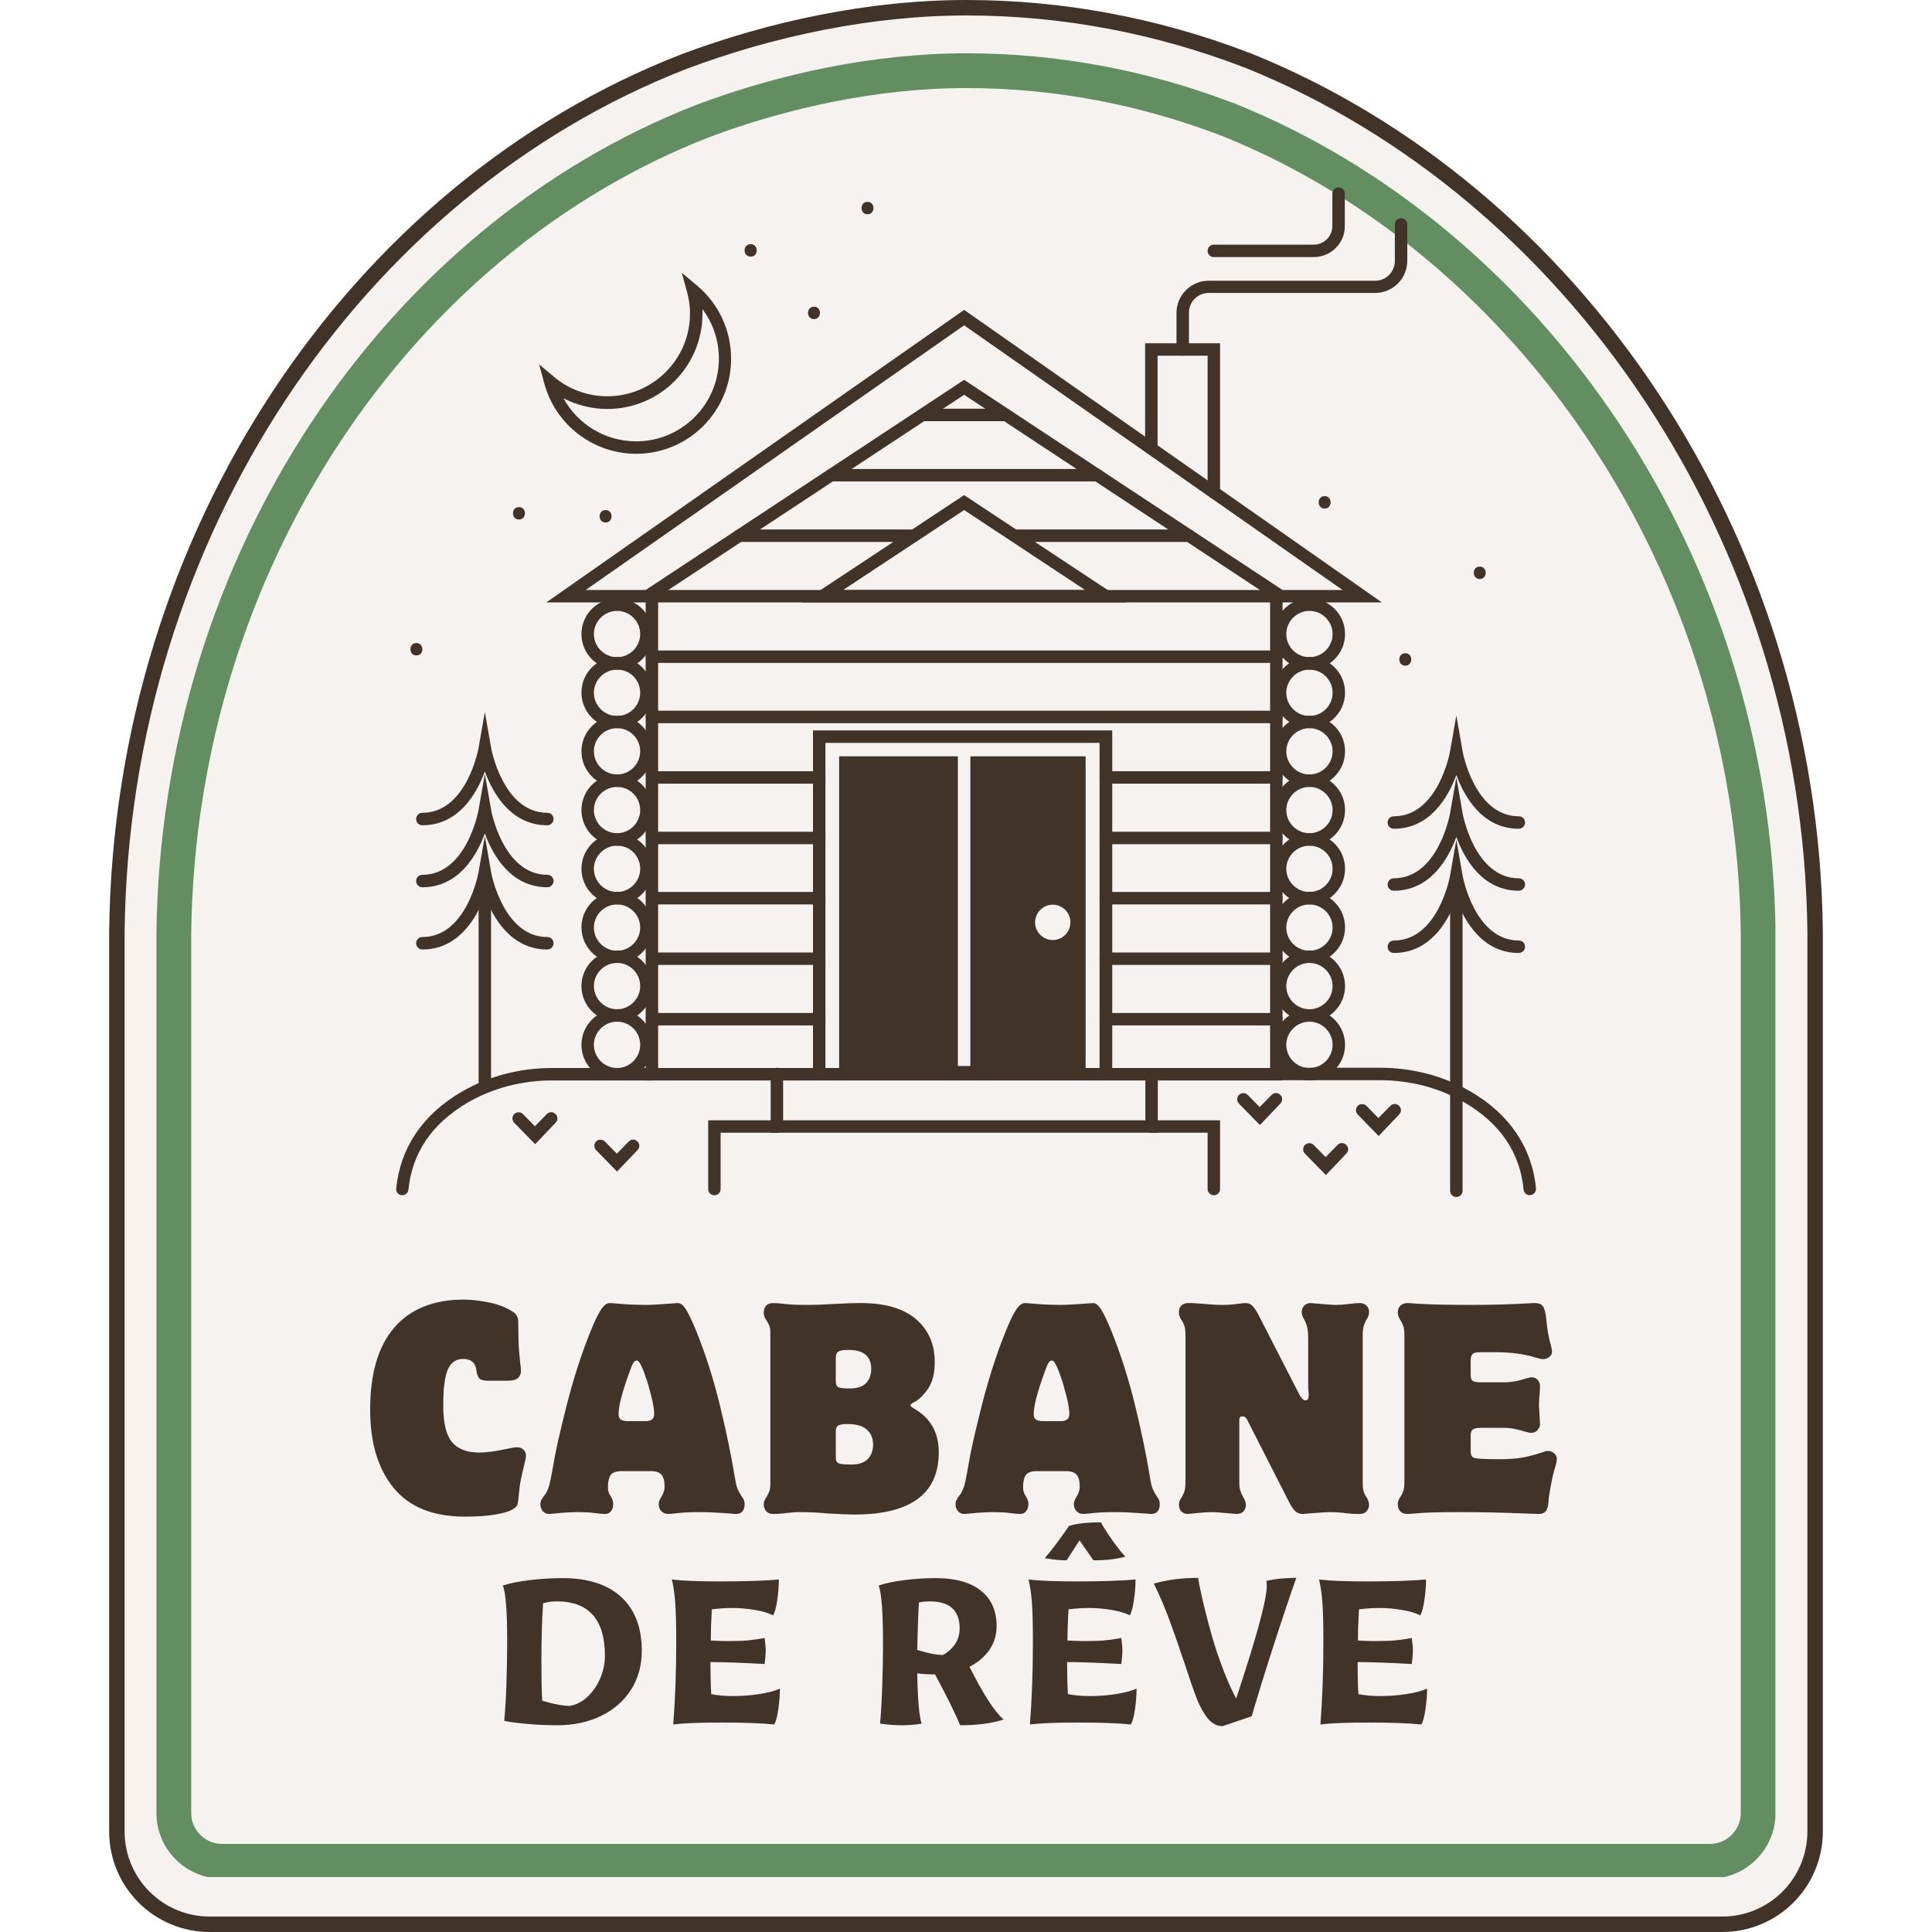 <svg xmlns="http://www.w3.org/2000/svg" xmlns:xlink="http://www.w3.org/1999/xlink" width="500" viewBox="0 0 375 375" height="500" preserveAspectRatio="xMidYMid meet"><defs><g></g><clipPath id="8eb7326473"><path d="M 21.188 0 L 353.812 0 L 353.812 375 L 21.188 375 Z M 21.188 0 " clip-rule="nonzero"></path></clipPath><clipPath id="8b7eb99002"><path d="M 132.121 10.586 C 149.121 4.195 168.562 0 187.59 0 C 206.617 0 224.926 3.598 241.801 9.988 C 242.16 10.188 242.52 10.188 242.879 10.387 C 306.246 35.957 352.918 103.48 353.812 180.695 L 353.812 355.5 C 353.812 360.672 351.758 365.633 348.102 369.289 C 344.445 372.945 339.484 375 334.312 375 L 40.688 375 C 35.516 375 30.555 372.945 26.898 369.289 C 23.242 365.633 21.188 360.672 21.188 355.5 L 21.188 180.836 C 22.082 103.082 68.039 35.559 132.121 10.586 Z M 132.121 10.586 " clip-rule="nonzero"></path></clipPath><clipPath id="b941cf2927"><path d="M 21.188 0 L 354 0 L 354 375 L 21.188 375 Z M 21.188 0 " clip-rule="nonzero"></path></clipPath><clipPath id="dbaf51c420"><path d="M 132.121 10.59 C 149.117 4.195 168.562 0 187.59 0 C 206.617 0 224.926 3.598 241.801 9.988 C 242.16 10.191 242.516 10.191 242.875 10.391 C 306.242 35.961 352.914 103.48 353.812 180.695 L 353.812 355.5 C 353.812 360.672 351.758 365.629 348.102 369.285 C 344.441 372.945 339.484 375 334.312 375 L 40.688 375 C 35.516 375 30.555 372.945 26.898 369.285 C 23.242 365.629 21.188 360.672 21.188 355.5 L 21.188 180.84 C 22.082 103.082 68.039 35.559 132.121 10.59 Z M 132.121 10.59 " clip-rule="nonzero"></path></clipPath><clipPath id="65bd3622a2"><path d="M 30.359 10 L 344.641 10 L 344.641 365 L 30.359 365 Z M 30.359 10 " clip-rule="nonzero"></path></clipPath><clipPath id="9cadc905ce"><path d="M 135.176 20.348 C 151.238 14.309 169.605 10.344 187.586 10.344 C 205.562 10.344 222.863 13.742 238.805 19.781 C 239.145 19.969 239.484 19.969 239.824 20.16 C 299.695 44.316 343.789 108.113 344.641 181.07 L 344.641 351.906 C 344.641 358.949 338.93 364.656 331.891 364.656 L 43.109 364.656 C 36.07 364.656 30.359 358.949 30.359 351.906 L 30.359 181.207 C 31.211 107.738 74.629 43.941 135.176 20.348 Z M 135.176 20.348 " clip-rule="nonzero"></path></clipPath><clipPath id="994ef2e5fa"><path d="M 30.363 10.344 L 344.609 10.344 L 344.609 364.344 L 30.363 364.344 Z M 30.363 10.344 " clip-rule="nonzero"></path></clipPath><clipPath id="ee0e3a6a1e"><path d="M 135.176 20.348 C 151.234 14.309 169.605 10.344 187.582 10.344 C 205.559 10.344 222.859 13.742 238.801 19.781 C 239.141 19.969 239.48 19.969 239.82 20.16 C 299.688 44.316 343.785 108.113 344.633 181.066 L 344.633 351.898 C 344.633 358.941 338.926 364.648 331.883 364.648 L 43.113 364.648 C 36.07 364.648 30.363 358.941 30.363 351.898 L 30.363 181.203 C 31.211 107.734 74.629 43.941 135.176 20.348 Z M 135.176 20.348 " clip-rule="nonzero"></path></clipPath><clipPath id="a9dbb713a8"><path d="M 234 36.145 L 262 36.145 L 262 50 L 234 50 Z M 234 36.145 " clip-rule="nonzero"></path></clipPath><clipPath id="d5063f4604"><path d="M 281 173 L 284 173 L 284 232.645 L 281 232.645 Z M 281 173 " clip-rule="nonzero"></path></clipPath><clipPath id="4d95587b52"><path d="M 76.809 207 L 128 207 L 128 232 L 76.809 232 Z M 76.809 207 " clip-rule="nonzero"></path></clipPath><clipPath id="9b43e860dd"><path d="M 247 207 L 298.059 207 L 298.059 232 L 247 232 Z M 247 207 " clip-rule="nonzero"></path></clipPath></defs><g clip-path="url(#8eb7326473)"><g clip-path="url(#8b7eb99002)"><path fill="#f6f2ef" d="M 21.188 0 L 353.812 0 L 353.812 375.504 L 21.188 375.504 Z M 21.188 0 " fill-opacity="1" fill-rule="nonzero"></path></g></g><g clip-path="url(#b941cf2927)"><g clip-path="url(#dbaf51c420)"><path stroke-linecap="butt" transform="matrix(0.75, 0, 0, 0.75, 21.186, 0.002)" fill="none" stroke-linejoin="miter" d="M 147.913 14.118 C 170.575 5.592 196.502 -0.002 221.872 -0.002 C 247.241 -0.002 271.653 4.795 294.153 13.316 C 294.632 13.587 295.106 13.587 295.585 13.852 C 380.075 47.946 442.304 137.972 443.502 240.925 L 443.502 473.998 C 443.502 480.894 440.762 487.503 435.887 492.378 C 431.007 497.258 424.398 499.998 417.502 499.998 L 26.002 499.998 C 19.106 499.998 12.491 497.258 7.616 492.378 C 2.741 487.503 0.002 480.894 0.002 473.998 L 0.002 241.113 C 1.194 137.441 62.471 47.409 147.913 14.118 Z M 147.913 14.118 " stroke="#423329" stroke-width="8" stroke-opacity="1" stroke-miterlimit="4"></path></g></g><g clip-path="url(#65bd3622a2)"><g clip-path="url(#9cadc905ce)"><path fill="#f6f2ef" d="M 30.359 10.344 L 344.641 10.344 L 344.641 365.133 L 30.359 365.133 Z M 30.359 10.344 " fill-opacity="1" fill-rule="nonzero"></path></g></g><g clip-path="url(#994ef2e5fa)"><g clip-path="url(#ee0e3a6a1e)"><path stroke-linecap="butt" transform="matrix(0.75, 0, 0, 0.75, 30.362, 10.344)" fill="none" stroke-linejoin="miter" d="M 139.751 13.339 C 161.163 5.287 185.657 0 209.626 0 C 233.595 0 256.663 4.531 277.918 12.583 C 278.371 12.833 278.824 12.833 279.277 13.089 C 359.1 45.297 417.897 130.36 419.027 227.63 L 419.027 455.406 C 419.027 464.797 411.418 472.406 402.027 472.406 L 17.001 472.406 C 7.611 472.406 0.001 464.797 0.001 455.406 L 0.001 227.813 C 1.131 129.854 59.022 44.797 139.751 13.339 Z M 139.751 13.339 " stroke="#628e62" stroke-width="18" stroke-opacity="1" stroke-miterlimit="4"></path></g></g><path fill="#423329" d="M 248.941 209.715 L 125.328 209.715 L 125.328 114.516 L 187.137 73.727 L 248.941 114.516 Z M 127.742 207.301 L 246.527 207.301 L 246.527 115.82 L 187.137 76.629 L 127.742 115.82 Z M 127.742 207.301 " fill-opacity="1" fill-rule="nonzero"></path><path fill="#423329" d="M 218.645 116.93 L 155.625 116.93 L 187.137 96.102 Z M 163.648 114.516 L 210.621 114.516 L 187.137 99 Z M 163.648 114.516 " fill-opacity="1" fill-rule="nonzero"></path><path fill="#423329" d="M 188.344 146.797 L 188.344 206.914 L 185.926 206.914 L 185.926 146.797 L 162.875 146.797 L 162.875 207.59 L 210.719 207.59 L 210.719 146.797 Z M 204.34 182.461 C 202.453 182.461 200.906 180.914 200.906 179.027 C 200.906 177.145 202.453 175.598 204.34 175.598 C 206.223 175.598 207.77 177.145 207.77 179.027 C 207.77 180.914 206.223 182.461 204.34 182.461 Z M 204.34 182.461 " fill-opacity="1" fill-rule="nonzero"></path><path fill="#423329" d="M 214.633 209.715 C 213.957 209.715 213.426 209.184 213.426 208.508 L 213.426 144.188 L 160.219 144.188 L 160.219 208.508 C 160.219 209.184 159.688 209.715 159.008 209.715 C 158.332 209.715 157.801 209.184 157.801 208.508 L 157.801 141.77 L 215.887 141.77 L 215.887 208.508 C 215.84 209.184 215.309 209.715 214.633 209.715 Z M 214.633 209.715 " fill-opacity="1" fill-rule="nonzero"></path><path fill="#423329" d="M 195.254 81.75 L 179.066 81.75 C 178.387 81.75 177.855 81.219 177.855 80.543 C 177.855 79.863 178.387 79.332 179.066 79.332 L 195.254 79.332 C 195.93 79.332 196.461 79.863 196.461 80.543 C 196.461 81.219 195.93 81.75 195.254 81.75 Z M 195.254 81.75 " fill-opacity="1" fill-rule="nonzero"></path><path fill="#423329" d="M 212.988 93.445 L 161.281 93.445 C 160.605 93.445 160.074 92.914 160.074 92.234 C 160.074 91.559 160.605 91.027 161.281 91.027 L 213.039 91.027 C 213.715 91.027 214.246 91.559 214.246 92.234 C 214.246 92.914 213.664 93.445 212.988 93.445 Z M 212.988 93.445 " fill-opacity="1" fill-rule="nonzero"></path><path fill="#423329" d="M 177.18 105.188 L 143.496 105.188 C 142.82 105.188 142.289 104.656 142.289 103.98 C 142.289 103.301 142.82 102.77 143.496 102.77 L 177.18 102.77 C 177.855 102.77 178.387 103.301 178.387 103.98 C 178.387 104.656 177.855 105.188 177.18 105.188 Z M 177.18 105.188 " fill-opacity="1" fill-rule="nonzero"></path><path fill="#423329" d="M 230.773 105.188 L 197.188 105.188 C 196.512 105.188 195.977 104.656 195.977 103.98 C 195.977 103.301 196.512 102.77 197.188 102.77 L 230.773 102.77 C 231.449 102.77 231.98 103.301 231.98 103.98 C 231.98 104.656 231.449 105.188 230.773 105.188 Z M 230.773 105.188 " fill-opacity="1" fill-rule="nonzero"></path><path fill="#423329" d="M 246.914 116.93 L 127.406 116.93 C 126.727 116.93 126.195 116.398 126.195 115.723 C 126.195 115.047 126.727 114.516 127.406 114.516 L 246.914 114.516 C 247.59 114.516 248.121 115.047 248.121 115.723 C 248.121 116.398 247.543 116.93 246.914 116.93 Z M 246.914 116.93 " fill-opacity="1" fill-rule="nonzero"></path><path fill="#423329" d="M 247.734 128.672 L 126.535 128.672 C 125.859 128.672 125.328 128.141 125.328 127.465 C 125.328 126.789 125.859 126.258 126.535 126.258 L 247.734 126.258 C 248.41 126.258 248.941 126.789 248.941 127.465 C 248.941 128.141 248.41 128.672 247.734 128.672 Z M 247.734 128.672 " fill-opacity="1" fill-rule="nonzero"></path><path fill="#423329" d="M 247.734 140.367 L 126.535 140.367 C 125.859 140.367 125.328 139.836 125.328 139.16 C 125.328 138.484 125.859 137.953 126.535 137.953 L 247.734 137.953 C 248.41 137.953 248.941 138.484 248.941 139.16 C 248.941 139.836 248.41 140.367 247.734 140.367 Z M 247.734 140.367 " fill-opacity="1" fill-rule="nonzero"></path><path fill="#423329" d="M 159.008 152.113 L 126.582 152.113 C 125.906 152.113 125.375 151.578 125.375 150.902 C 125.375 150.227 125.906 149.695 126.582 149.695 L 159.008 149.695 C 159.688 149.695 160.219 150.227 160.219 150.902 C 160.219 151.578 159.637 152.113 159.008 152.113 Z M 159.008 152.113 " fill-opacity="1" fill-rule="nonzero"></path><path fill="#423329" d="M 247.734 152.113 L 214.633 152.113 C 213.957 152.113 213.426 151.578 213.426 150.902 C 213.426 150.227 213.957 149.695 214.633 149.695 L 247.734 149.695 C 248.41 149.695 248.941 150.227 248.941 150.902 C 248.941 151.578 248.41 152.113 247.734 152.113 Z M 247.734 152.113 " fill-opacity="1" fill-rule="nonzero"></path><path fill="#423329" d="M 159.008 163.855 L 126.582 163.855 C 125.906 163.855 125.375 163.324 125.375 162.645 C 125.375 161.969 125.906 161.438 126.582 161.438 L 159.008 161.438 C 159.688 161.438 160.219 161.969 160.219 162.645 C 160.219 163.324 159.637 163.855 159.008 163.855 Z M 159.008 163.855 " fill-opacity="1" fill-rule="nonzero"></path><path fill="#423329" d="M 247.734 163.855 L 214.633 163.855 C 213.957 163.855 213.426 163.324 213.426 162.645 C 213.426 161.969 213.957 161.438 214.633 161.438 L 247.734 161.438 C 248.41 161.438 248.941 161.969 248.941 162.645 C 248.941 163.324 248.41 163.855 247.734 163.855 Z M 247.734 163.855 " fill-opacity="1" fill-rule="nonzero"></path><path fill="#423329" d="M 159.008 175.551 L 126.582 175.551 C 125.906 175.551 125.375 175.02 125.375 174.34 C 125.375 173.664 125.906 173.133 126.582 173.133 L 159.008 173.133 C 159.688 173.133 160.219 173.664 160.219 174.34 C 160.219 175.02 159.637 175.551 159.008 175.551 Z M 159.008 175.551 " fill-opacity="1" fill-rule="nonzero"></path><path fill="#423329" d="M 247.734 175.551 L 214.633 175.551 C 213.957 175.551 213.426 175.02 213.426 174.34 C 213.426 173.664 213.957 173.133 214.633 173.133 L 247.734 173.133 C 248.41 173.133 248.941 173.664 248.941 174.34 C 248.941 175.02 248.41 175.551 247.734 175.551 Z M 247.734 175.551 " fill-opacity="1" fill-rule="nonzero"></path><path fill="#423329" d="M 159.008 187.293 L 126.582 187.293 C 125.906 187.293 125.375 186.762 125.375 186.086 C 125.375 185.406 125.906 184.875 126.582 184.875 L 159.008 184.875 C 159.688 184.875 160.219 185.406 160.219 186.086 C 160.219 186.762 159.637 187.293 159.008 187.293 Z M 159.008 187.293 " fill-opacity="1" fill-rule="nonzero"></path><path fill="#423329" d="M 247.734 187.293 L 214.633 187.293 C 213.957 187.293 213.426 186.762 213.426 186.086 C 213.426 185.406 213.957 184.875 214.633 184.875 L 247.734 184.875 C 248.41 184.875 248.941 185.406 248.941 186.086 C 248.941 186.762 248.41 187.293 247.734 187.293 Z M 247.734 187.293 " fill-opacity="1" fill-rule="nonzero"></path><path fill="#423329" d="M 159.008 199.035 L 126.582 199.035 C 125.906 199.035 125.375 198.504 125.375 197.828 C 125.375 197.152 125.906 196.617 126.582 196.617 L 159.008 196.617 C 159.688 196.617 160.219 197.152 160.219 197.828 C 160.219 198.504 159.637 199.035 159.008 199.035 Z M 159.008 199.035 " fill-opacity="1" fill-rule="nonzero"></path><path fill="#423329" d="M 247.734 199.035 L 214.633 199.035 C 213.957 199.035 213.426 198.504 213.426 197.828 C 213.426 197.152 213.957 196.617 214.633 196.617 L 247.734 196.617 C 248.41 196.617 248.941 197.152 248.941 197.828 C 248.941 198.504 248.41 199.035 247.734 199.035 Z M 247.734 199.035 " fill-opacity="1" fill-rule="nonzero"></path><path fill="#423329" d="M 268.227 116.93 L 247.734 116.93 C 247.059 116.93 246.527 116.398 246.527 115.723 C 246.527 115.047 247.059 114.516 247.734 114.516 L 260.59 114.516 L 187.137 63.145 L 113.68 114.516 L 126.535 114.516 C 127.211 114.516 127.742 115.047 127.742 115.723 C 127.742 116.398 127.211 116.93 126.535 116.93 L 106.043 116.93 L 187.137 60.148 Z M 268.227 116.93 " fill-opacity="1" fill-rule="nonzero"></path><path fill="#423329" d="M 119.77 129.977 C 115.953 129.977 112.859 126.887 112.859 123.066 C 112.859 119.25 115.953 116.156 119.77 116.156 C 123.586 116.156 126.68 119.25 126.68 123.066 C 126.68 126.887 123.586 129.977 119.77 129.977 Z M 119.77 118.574 C 117.305 118.574 115.273 120.602 115.273 123.066 C 115.273 125.531 117.305 127.562 119.77 127.562 C 122.234 127.562 124.262 125.531 124.262 123.066 C 124.262 120.602 122.281 118.574 119.77 118.574 Z M 119.77 118.574 " fill-opacity="1" fill-rule="nonzero"></path><path fill="#423329" d="M 119.77 141.336 C 115.953 141.336 112.859 138.242 112.859 134.426 C 112.859 130.605 115.953 127.516 119.77 127.516 C 123.586 127.516 126.68 130.605 126.68 134.426 C 126.68 138.242 123.586 141.336 119.77 141.336 Z M 119.77 129.977 C 117.305 129.977 115.273 132.008 115.273 134.473 C 115.273 136.938 117.305 138.969 119.77 138.969 C 122.234 138.969 124.262 136.938 124.262 134.473 C 124.262 131.961 122.281 129.977 119.77 129.977 Z M 119.77 129.977 " fill-opacity="1" fill-rule="nonzero"></path><path fill="#423329" d="M 119.77 152.738 C 115.953 152.738 112.859 149.648 112.859 145.828 C 112.859 142.012 115.953 138.918 119.77 138.918 C 123.586 138.918 126.68 142.012 126.68 145.828 C 126.68 149.648 123.586 152.738 119.77 152.738 Z M 119.77 141.336 C 117.305 141.336 115.273 143.363 115.273 145.828 C 115.273 148.293 117.305 150.324 119.77 150.324 C 122.234 150.324 124.262 148.293 124.262 145.828 C 124.262 143.363 122.281 141.336 119.77 141.336 Z M 119.77 141.336 " fill-opacity="1" fill-rule="nonzero"></path><path fill="#423329" d="M 119.77 164.145 C 115.953 164.145 112.859 161.051 112.859 157.234 C 112.859 153.418 115.953 150.324 119.77 150.324 C 123.586 150.324 126.68 153.418 126.68 157.234 C 126.68 161.051 123.586 164.145 119.77 164.145 Z M 119.77 152.738 C 117.305 152.738 115.273 154.77 115.273 157.234 C 115.273 159.699 117.305 161.727 119.77 161.727 C 122.234 161.727 124.262 159.699 124.262 157.234 C 124.262 154.77 122.281 152.738 119.77 152.738 Z M 119.77 152.738 " fill-opacity="1" fill-rule="nonzero"></path><path fill="#423329" d="M 119.77 175.551 C 115.953 175.551 112.859 172.457 112.859 168.641 C 112.859 164.82 115.953 161.727 119.77 161.727 C 123.586 161.727 126.68 164.82 126.68 168.641 C 126.68 172.406 123.586 175.551 119.77 175.551 Z M 119.77 164.145 C 117.305 164.145 115.273 166.176 115.273 168.641 C 115.273 171.102 117.305 173.133 119.77 173.133 C 122.234 173.133 124.262 171.102 124.262 168.641 C 124.262 166.125 122.281 164.145 119.77 164.145 Z M 119.77 164.145 " fill-opacity="1" fill-rule="nonzero"></path><path fill="#423329" d="M 119.77 186.906 C 115.953 186.906 112.859 183.812 112.859 179.996 C 112.859 176.176 115.953 173.086 119.77 173.086 C 123.586 173.086 126.68 176.176 126.68 179.996 C 126.68 183.812 123.586 186.906 119.77 186.906 Z M 119.77 175.551 C 117.305 175.551 115.273 177.578 115.273 180.043 C 115.273 182.508 117.305 184.539 119.77 184.539 C 122.234 184.539 124.262 182.508 124.262 180.043 C 124.262 177.578 122.281 175.551 119.77 175.551 Z M 119.77 175.551 " fill-opacity="1" fill-rule="nonzero"></path><path fill="#423329" d="M 119.77 198.309 C 115.953 198.309 112.859 195.219 112.859 191.398 C 112.859 187.582 115.953 184.488 119.77 184.488 C 123.586 184.488 126.68 187.582 126.68 191.398 C 126.68 195.219 123.586 198.309 119.77 198.309 Z M 119.77 186.906 C 117.305 186.906 115.273 188.934 115.273 191.398 C 115.273 193.863 117.305 195.895 119.77 195.895 C 122.234 195.895 124.262 193.863 124.262 191.398 C 124.262 188.934 122.281 186.906 119.77 186.906 Z M 119.77 186.906 " fill-opacity="1" fill-rule="nonzero"></path><path fill="#423329" d="M 119.77 209.715 C 115.953 209.715 112.859 206.621 112.859 202.805 C 112.859 198.988 115.953 195.895 119.77 195.895 C 123.586 195.895 126.68 198.988 126.68 202.805 C 126.68 206.621 123.586 209.715 119.77 209.715 Z M 119.77 198.309 C 117.305 198.309 115.273 200.34 115.273 202.805 C 115.273 205.27 117.305 207.301 119.77 207.301 C 122.234 207.301 124.262 205.27 124.262 202.805 C 124.262 200.34 122.281 198.309 119.77 198.309 Z M 119.77 198.309 " fill-opacity="1" fill-rule="nonzero"></path><path fill="#423329" d="M 254.164 129.977 C 250.344 129.977 247.25 126.887 247.25 123.066 C 247.25 119.25 250.344 116.156 254.164 116.156 C 257.98 116.156 261.074 119.25 261.074 123.066 C 261.074 126.887 257.98 129.977 254.164 129.977 Z M 254.164 118.574 C 251.699 118.574 249.668 120.602 249.668 123.066 C 249.668 125.531 251.699 127.562 254.164 127.562 C 256.625 127.562 258.656 125.531 258.656 123.066 C 258.656 120.602 256.625 118.574 254.164 118.574 Z M 254.164 118.574 " fill-opacity="1" fill-rule="nonzero"></path><path fill="#423329" d="M 254.164 141.336 C 250.344 141.336 247.25 138.242 247.25 134.426 C 247.25 130.605 250.344 127.516 254.164 127.516 C 257.98 127.516 261.074 130.605 261.074 134.426 C 261.074 138.242 257.98 141.336 254.164 141.336 Z M 254.164 129.977 C 251.699 129.977 249.668 132.008 249.668 134.473 C 249.668 136.938 251.699 138.969 254.164 138.969 C 256.625 138.969 258.656 136.938 258.656 134.473 C 258.656 131.961 256.625 129.977 254.164 129.977 Z M 254.164 129.977 " fill-opacity="1" fill-rule="nonzero"></path><path fill="#423329" d="M 254.164 152.738 C 250.344 152.738 247.25 149.648 247.25 145.828 C 247.25 142.012 250.344 138.918 254.164 138.918 C 257.98 138.918 261.074 142.012 261.074 145.828 C 261.074 149.648 257.98 152.738 254.164 152.738 Z M 254.164 141.336 C 251.699 141.336 249.668 143.363 249.668 145.828 C 249.668 148.293 251.699 150.324 254.164 150.324 C 256.625 150.324 258.656 148.293 258.656 145.828 C 258.656 143.363 256.625 141.336 254.164 141.336 Z M 254.164 141.336 " fill-opacity="1" fill-rule="nonzero"></path><path fill="#423329" d="M 254.164 164.145 C 250.344 164.145 247.25 161.051 247.25 157.234 C 247.25 153.418 250.344 150.324 254.164 150.324 C 257.98 150.324 261.074 153.418 261.074 157.234 C 261.074 161.051 257.98 164.145 254.164 164.145 Z M 254.164 152.738 C 251.699 152.738 249.668 154.77 249.668 157.234 C 249.668 159.699 251.699 161.727 254.164 161.727 C 256.625 161.727 258.656 159.699 258.656 157.234 C 258.656 154.77 256.625 152.738 254.164 152.738 Z M 254.164 152.738 " fill-opacity="1" fill-rule="nonzero"></path><path fill="#423329" d="M 254.164 175.551 C 250.344 175.551 247.25 172.457 247.25 168.641 C 247.25 164.82 250.344 161.727 254.164 161.727 C 257.98 161.727 261.074 164.82 261.074 168.641 C 261.074 172.406 257.98 175.551 254.164 175.551 Z M 254.164 164.145 C 251.699 164.145 249.668 166.176 249.668 168.641 C 249.668 171.102 251.699 173.133 254.164 173.133 C 256.625 173.133 258.656 171.102 258.656 168.641 C 258.656 166.125 256.625 164.145 254.164 164.145 Z M 254.164 164.145 " fill-opacity="1" fill-rule="nonzero"></path><path fill="#423329" d="M 254.164 186.906 C 250.344 186.906 247.25 183.812 247.25 179.996 C 247.25 176.176 250.344 173.086 254.164 173.086 C 257.98 173.086 261.074 176.176 261.074 179.996 C 261.074 183.812 257.98 186.906 254.164 186.906 Z M 254.164 175.551 C 251.699 175.551 249.668 177.578 249.668 180.043 C 249.668 182.508 251.699 184.539 254.164 184.539 C 256.625 184.539 258.656 182.508 258.656 180.043 C 258.656 177.578 256.625 175.551 254.164 175.551 Z M 254.164 175.551 " fill-opacity="1" fill-rule="nonzero"></path><path fill="#423329" d="M 254.164 198.309 C 250.344 198.309 247.25 195.219 247.25 191.398 C 247.25 187.582 250.344 184.488 254.164 184.488 C 257.98 184.488 261.074 187.582 261.074 191.398 C 261.074 195.219 257.98 198.309 254.164 198.309 Z M 254.164 186.906 C 251.699 186.906 249.668 188.934 249.668 191.398 C 249.668 193.863 251.699 195.895 254.164 195.895 C 256.625 195.895 258.656 193.863 258.656 191.398 C 258.656 188.934 256.625 186.906 254.164 186.906 Z M 254.164 186.906 " fill-opacity="1" fill-rule="nonzero"></path><path fill="#423329" d="M 254.164 209.715 C 250.344 209.715 247.25 206.621 247.25 202.805 C 247.25 198.988 250.344 195.895 254.164 195.895 C 257.98 195.895 261.074 198.988 261.074 202.805 C 261.074 206.621 257.98 209.715 254.164 209.715 Z M 254.164 198.309 C 251.699 198.309 249.668 200.34 249.668 202.805 C 249.668 205.27 251.699 207.301 254.164 207.301 C 256.625 207.301 258.656 205.27 258.656 202.805 C 258.656 200.34 256.625 198.309 254.164 198.309 Z M 254.164 198.309 " fill-opacity="1" fill-rule="nonzero"></path><path fill="#423329" d="M 235.605 96.777 C 234.93 96.777 234.398 96.246 234.398 95.57 L 234.398 69.039 L 224.684 69.039 L 224.684 86.535 C 224.684 87.211 224.152 87.742 223.477 87.742 C 222.801 87.742 222.266 87.211 222.266 86.535 L 222.266 66.625 L 236.812 66.625 L 236.812 95.57 C 236.812 96.246 236.281 96.777 235.605 96.777 Z M 235.605 96.777 " fill-opacity="1" fill-rule="nonzero"></path><path fill="#423329" d="M 229.566 69.039 C 228.887 69.039 228.355 68.508 228.355 67.832 L 228.355 60.727 C 228.355 57.297 231.16 54.492 234.59 54.492 L 266.922 54.492 C 269.047 54.492 270.738 52.754 270.738 50.676 L 270.738 43.574 C 270.738 42.895 271.27 42.363 271.945 42.363 C 272.621 42.363 273.152 42.895 273.152 43.574 L 273.152 50.629 C 273.152 54.059 270.352 56.863 266.922 56.863 L 234.59 56.863 C 232.465 56.863 230.773 58.602 230.773 60.68 L 230.773 67.734 C 230.773 68.508 230.242 69.039 229.566 69.039 Z M 229.566 69.039 " fill-opacity="1" fill-rule="nonzero"></path><g clip-path="url(#a9dbb713a8)"><path fill="#423329" d="M 254.984 49.902 L 235.605 49.902 C 234.93 49.902 234.398 49.371 234.398 48.695 C 234.398 48.02 234.93 47.488 235.605 47.488 L 254.984 47.488 C 257.012 47.488 258.609 45.844 258.609 43.863 L 258.609 37.578 C 258.609 36.902 259.141 36.371 259.816 36.371 C 260.492 36.371 261.023 36.902 261.023 37.578 L 261.023 43.863 C 261.074 47.148 258.367 49.902 254.984 49.902 Z M 254.984 49.902 " fill-opacity="1" fill-rule="nonzero"></path></g><path fill="#423329" d="M 94.109 211.695 C 93.434 211.695 92.898 211.164 92.898 210.488 L 92.898 173.664 C 92.898 172.988 93.434 172.457 94.109 172.457 C 94.785 172.457 95.316 172.988 95.316 173.664 L 95.316 210.488 C 95.316 211.117 94.785 211.695 94.109 211.695 Z M 94.109 211.695 " fill-opacity="1" fill-rule="nonzero"></path><path fill="#423329" d="M 106.238 184.297 C 99.23 184.297 95.703 178.207 94.109 173.859 C 92.512 178.207 88.984 184.297 81.98 184.297 C 81.301 184.297 80.77 183.766 80.77 183.09 C 80.77 182.41 81.301 181.879 81.98 181.879 C 90.629 181.879 92.898 169.316 92.898 169.219 L 94.109 162.309 L 95.316 169.219 C 95.316 169.363 97.637 181.879 106.238 181.879 C 106.914 181.879 107.445 182.41 107.445 183.09 C 107.445 183.766 106.867 184.297 106.238 184.297 Z M 106.238 184.297 " fill-opacity="1" fill-rule="nonzero"></path><path fill="#423329" d="M 106.238 172.215 C 99.23 172.215 95.703 166.125 94.109 161.777 C 92.512 166.125 88.984 172.215 81.98 172.215 C 81.301 172.215 80.77 171.684 80.77 171.008 C 80.77 170.332 81.301 169.797 81.98 169.797 C 90.629 169.797 92.898 157.234 92.898 157.137 L 94.109 150.227 L 95.316 157.137 C 95.316 157.281 97.637 169.797 106.238 169.797 C 106.914 169.797 107.445 170.332 107.445 171.008 C 107.445 171.684 106.867 172.215 106.238 172.215 Z M 106.238 172.215 " fill-opacity="1" fill-rule="nonzero"></path><path fill="#423329" d="M 106.238 160.184 C 99.23 160.184 95.703 154.094 94.109 149.742 C 92.512 154.094 88.984 160.184 81.98 160.184 C 81.301 160.184 80.77 159.648 80.77 158.973 C 80.77 158.297 81.301 157.766 81.98 157.766 C 90.629 157.766 92.898 145.199 92.898 145.105 L 94.109 138.195 L 95.316 145.105 C 95.316 145.25 97.637 157.766 106.238 157.766 C 106.914 157.766 107.445 158.297 107.445 158.973 C 107.445 159.648 106.867 160.184 106.238 160.184 Z M 106.238 160.184 " fill-opacity="1" fill-rule="nonzero"></path><g clip-path="url(#d5063f4604)"><path fill="#423329" d="M 282.676 232.332 C 281.996 232.332 281.465 231.801 281.465 231.125 L 281.465 174.535 C 281.465 173.859 281.996 173.328 282.676 173.328 C 283.352 173.328 283.883 173.859 283.883 174.535 L 283.883 231.125 C 283.883 231.801 283.352 232.332 282.676 232.332 Z M 282.676 232.332 " fill-opacity="1" fill-rule="nonzero"></path></g><path fill="#423329" d="M 294.805 184.973 C 287.797 184.973 284.27 178.883 282.676 174.535 C 281.078 178.883 277.551 184.973 270.543 184.973 C 269.867 184.973 269.336 184.441 269.336 183.766 C 269.336 183.09 269.867 182.555 270.543 182.555 C 279.195 182.555 281.465 169.992 281.465 169.895 L 282.676 162.984 L 283.883 169.895 C 283.883 170.039 286.203 182.555 294.805 182.555 C 295.48 182.555 296.012 183.09 296.012 183.766 C 296.012 184.441 295.434 184.973 294.805 184.973 Z M 294.805 184.973 " fill-opacity="1" fill-rule="nonzero"></path><path fill="#423329" d="M 294.805 172.891 C 287.797 172.891 284.27 166.801 282.676 162.453 C 281.078 166.801 277.551 172.891 270.543 172.891 C 269.867 172.891 269.336 172.359 269.336 171.684 C 269.336 171.008 269.867 170.477 270.543 170.477 C 279.195 170.477 281.465 157.91 281.465 157.812 L 282.676 150.902 L 283.883 157.812 C 283.883 157.957 286.203 170.477 294.805 170.477 C 295.48 170.477 296.012 171.008 296.012 171.684 C 296.012 172.359 295.434 172.891 294.805 172.891 Z M 294.805 172.891 " fill-opacity="1" fill-rule="nonzero"></path><path fill="#423329" d="M 294.805 160.859 C 287.797 160.859 284.27 154.77 282.676 150.422 C 281.078 154.77 277.551 160.859 270.543 160.859 C 269.867 160.859 269.336 160.328 269.336 159.648 C 269.336 158.973 269.867 158.441 270.543 158.441 C 279.195 158.441 281.465 145.879 281.465 145.781 L 282.676 138.871 L 283.883 145.781 C 283.883 145.926 286.203 158.441 294.805 158.441 C 295.48 158.441 296.012 158.973 296.012 159.648 C 296.012 160.328 295.434 160.859 294.805 160.859 Z M 294.805 160.859 " fill-opacity="1" fill-rule="nonzero"></path><path fill="#423329" d="M 224.684 219.863 L 149.586 219.863 L 149.586 208.457 C 149.586 207.781 150.117 207.25 150.793 207.25 C 151.469 207.25 152.004 207.781 152.004 208.457 L 152.004 217.449 L 222.316 217.449 L 222.316 209.137 C 222.316 208.457 222.848 207.926 223.523 207.926 C 224.199 207.926 224.73 208.457 224.73 209.137 L 224.73 219.863 Z M 224.684 219.863 " fill-opacity="1" fill-rule="nonzero"></path><path fill="#423329" d="M 138.664 231.992 C 137.988 231.992 137.457 231.461 137.457 230.785 L 137.457 217.449 L 150.793 217.449 C 151.469 217.449 152.004 217.98 152.004 218.656 C 152.004 219.332 151.469 219.863 150.793 219.863 L 139.871 219.863 L 139.871 230.785 C 139.871 231.461 139.34 231.992 138.664 231.992 Z M 138.664 231.992 " fill-opacity="1" fill-rule="nonzero"></path><path fill="#423329" d="M 235.605 231.992 C 234.93 231.992 234.398 231.461 234.398 230.785 L 234.398 219.863 L 223.477 219.863 C 222.801 219.863 222.266 219.332 222.266 218.656 C 222.266 217.98 222.801 217.449 223.477 217.449 L 236.812 217.449 L 236.812 230.785 C 236.812 231.461 236.281 231.992 235.605 231.992 Z M 235.605 231.992 " fill-opacity="1" fill-rule="nonzero"></path><g clip-path="url(#4d95587b52)"><path fill="#423329" d="M 78.062 231.992 C 78.016 231.992 77.969 231.992 77.969 231.992 C 77.293 231.945 76.809 231.316 76.906 230.688 C 77.676 222.812 82.027 216.336 89.566 211.938 C 94.785 208.895 100.824 207.301 107.156 207.301 L 126.582 207.301 C 127.258 207.301 127.793 207.832 127.793 208.508 C 127.793 209.184 127.258 209.715 126.582 209.715 L 107.109 209.715 C 101.262 209.715 95.605 211.215 90.773 214.016 C 83.863 218.074 79.996 223.73 79.273 230.93 C 79.223 231.512 78.691 231.992 78.062 231.992 Z M 78.062 231.992 " fill-opacity="1" fill-rule="nonzero"></path></g><g clip-path="url(#9b43e860dd)"><path fill="#423329" d="M 296.93 231.992 C 296.301 231.992 295.77 231.512 295.723 230.883 C 295.047 223.73 291.18 218.027 284.219 213.969 C 279.387 211.164 273.734 209.668 267.887 209.668 L 248.461 209.668 C 247.785 209.668 247.25 209.137 247.25 208.457 C 247.25 207.781 247.785 207.25 248.461 207.25 L 267.887 207.25 C 274.168 207.25 280.258 208.844 285.477 211.891 C 293.016 216.289 297.363 222.762 298.137 230.641 C 298.188 231.316 297.703 231.898 297.074 231.945 C 297.027 231.992 296.98 231.992 296.93 231.992 Z M 296.93 231.992 " fill-opacity="1" fill-rule="nonzero"></path></g><path fill="#423329" d="M 103.871 222.086 L 99.812 217.93 C 99.328 217.449 99.375 216.676 99.812 216.238 C 100.293 215.758 101.066 215.805 101.504 216.238 L 103.82 218.605 L 106.141 216.238 C 106.625 215.758 107.348 215.758 107.832 216.238 C 108.316 216.723 108.316 217.449 107.832 217.93 Z M 103.871 222.086 " fill-opacity="1" fill-rule="nonzero"></path><path fill="#423329" d="M 119.77 227.402 L 115.711 223.246 C 115.227 222.762 115.273 221.988 115.711 221.555 C 116.191 221.07 116.965 221.121 117.402 221.555 L 119.723 223.922 L 122.039 221.555 C 122.523 221.07 123.25 221.07 123.73 221.555 C 124.215 222.039 124.215 222.762 123.73 223.246 Z M 119.77 227.402 " fill-opacity="1" fill-rule="nonzero"></path><path fill="#423329" d="M 244.547 218.367 L 240.484 214.211 C 240.004 213.727 240.051 212.953 240.484 212.52 C 240.969 212.035 241.742 212.082 242.176 212.52 L 244.496 214.887 L 246.816 212.52 C 247.301 212.035 248.023 212.035 248.508 212.52 C 248.992 213 248.992 213.727 248.508 214.211 Z M 244.547 218.367 " fill-opacity="1" fill-rule="nonzero"></path><path fill="#423329" d="M 267.598 220.492 L 263.539 216.336 C 263.055 215.852 263.102 215.078 263.539 214.645 C 264.02 214.16 264.793 214.211 265.23 214.645 L 267.547 217.012 L 269.867 214.645 C 270.352 214.16 271.074 214.16 271.559 214.645 C 272.043 215.129 272.043 215.852 271.559 216.336 Z M 267.598 220.492 " fill-opacity="1" fill-rule="nonzero"></path><path fill="#423329" d="M 257.352 228.078 L 253.293 223.922 C 252.809 223.441 252.859 222.668 253.293 222.23 C 253.777 221.75 254.551 221.797 254.984 222.23 L 257.305 224.598 L 259.621 222.23 C 260.105 221.75 260.832 221.75 261.312 222.23 C 261.797 222.715 261.797 223.441 261.312 223.922 Z M 257.352 228.078 " fill-opacity="1" fill-rule="nonzero"></path><path fill="#423329" d="M 123.492 88.082 C 115.18 88.082 107.832 82.473 105.656 74.453 L 104.645 70.73 L 107.59 73.195 C 110.492 75.613 114.113 76.918 117.883 76.918 C 126.727 76.918 133.93 69.715 133.93 60.871 C 133.93 59.422 133.734 58.023 133.348 56.668 L 132.332 52.949 L 135.281 55.414 C 139.484 58.941 141.902 64.109 141.902 69.57 C 141.949 79.77 133.688 88.082 123.492 88.082 Z M 109.379 77.305 C 112.133 82.379 117.496 85.664 123.492 85.664 C 132.332 85.664 139.535 78.465 139.535 69.621 C 139.535 66.094 138.422 62.758 136.344 60.004 C 136.344 60.293 136.344 60.633 136.344 60.922 C 136.344 71.117 128.082 79.383 117.883 79.383 C 114.938 79.383 111.988 78.656 109.379 77.305 Z M 109.379 77.305 " fill-opacity="1" fill-rule="nonzero"></path><path fill="#423329" d="M 100.73 100.84 C 102.273 100.84 102.273 98.422 100.73 98.422 C 99.184 98.422 99.184 100.84 100.73 100.84 Z M 100.73 100.84 " fill-opacity="1" fill-rule="nonzero"></path><path fill="#423329" d="M 117.547 101.418 C 119.094 101.418 119.094 99 117.547 99 C 116 99 116 101.418 117.547 101.418 Z M 117.547 101.418 " fill-opacity="1" fill-rule="nonzero"></path><path fill="#423329" d="M 157.996 61.938 C 159.543 61.938 159.543 59.52 157.996 59.52 C 156.449 59.52 156.449 61.938 157.996 61.938 Z M 157.996 61.938 " fill-opacity="1" fill-rule="nonzero"></path><path fill="#423329" d="M 145.719 49.805 C 147.266 49.805 147.266 47.391 145.719 47.391 C 144.125 47.391 144.125 49.805 145.719 49.805 Z M 145.719 49.805 " fill-opacity="1" fill-rule="nonzero"></path><path fill="#423329" d="M 168.383 41.59 C 169.93 41.59 169.93 39.176 168.383 39.176 C 166.84 39.176 166.84 41.59 168.383 41.59 Z M 168.383 41.59 " fill-opacity="1" fill-rule="nonzero"></path><path fill="#423329" d="M 257.109 98.711 C 258.656 98.711 258.656 96.297 257.109 96.297 C 255.562 96.297 255.562 98.711 257.109 98.711 Z M 257.109 98.711 " fill-opacity="1" fill-rule="nonzero"></path><path fill="#423329" d="M 287.219 112.387 C 288.762 112.387 288.762 109.973 287.219 109.973 C 285.672 109.973 285.672 112.387 287.219 112.387 Z M 287.219 112.387 " fill-opacity="1" fill-rule="nonzero"></path><path fill="#423329" d="M 272.766 129.207 C 274.312 129.207 274.312 126.789 272.766 126.789 C 271.223 126.789 271.223 129.207 272.766 129.207 Z M 272.766 129.207 " fill-opacity="1" fill-rule="nonzero"></path><path fill="#423329" d="M 80.82 127.223 C 82.367 127.223 82.367 124.809 80.82 124.809 C 79.273 124.809 79.273 127.223 80.82 127.223 Z M 80.82 127.223 " fill-opacity="1" fill-rule="nonzero"></path><g fill="#423329" fill-opacity="1"><g transform="translate(70.862, 293.501)"><g><path d="M 19.156 -41.25 C 20.395 -41.25 21.832 -41.102 23.469 -40.812 C 25.102 -40.52 26.488 -40.082 27.625 -39.5 C 28.52 -39.051 29.094 -38.645 29.344 -38.281 C 29.602 -37.914 29.734 -37.457 29.734 -36.906 C 29.734 -34.395 29.785 -32.52 29.891 -31.281 C 29.992 -30.039 30.062 -29.301 30.094 -29.062 C 30.195 -28.445 30.25 -27.895 30.25 -27.406 C 30.25 -26.82 30.055 -26.359 29.672 -26.016 C 29.297 -25.672 28.613 -25.5 27.625 -25.5 L 23.953 -25.5 C 23.055 -25.5 22.469 -25.645 22.188 -25.938 C 21.914 -26.227 21.727 -26.719 21.625 -27.406 C 21.457 -28.957 20.598 -29.734 19.047 -29.734 C 17.672 -29.734 16.68 -29.062 16.078 -27.719 C 15.473 -26.375 15.172 -24.035 15.172 -20.703 C 15.172 -17.359 15.727 -15 16.844 -13.625 C 17.969 -12.25 19.754 -11.562 22.203 -11.562 C 23.504 -11.562 25.207 -11.785 27.312 -12.234 C 28.414 -12.473 29.141 -12.594 29.484 -12.594 C 29.992 -12.594 30.41 -12.438 30.734 -12.125 C 31.066 -11.82 31.234 -11.426 31.234 -10.938 C 31.234 -10.594 30.973 -9.391 30.453 -7.328 C 30.18 -6.16 29.992 -4.988 29.891 -3.812 C 29.785 -2.645 29.68 -1.875 29.578 -1.5 C 29.516 -1.156 29.145 -0.801 28.469 -0.438 C 27.801 -0.07 26.707 0.234 25.188 0.484 C 23.676 0.742 21.734 0.875 19.359 0.875 C 13.203 0.875 8.598 -0.977 5.547 -4.688 C 2.504 -8.406 0.984 -13.469 0.984 -19.875 C 0.984 -26.895 2.547 -32.211 5.672 -35.828 C 8.805 -39.441 13.301 -41.25 19.156 -41.25 Z M 19.156 -41.25 "></path></g></g></g><g fill="#423329" fill-opacity="1"><g transform="translate(105.294, 293.501)"><g><path d="M 9.297 -35 C 10.047 -36.895 10.711 -38.297 11.297 -39.203 C 11.891 -40.117 12.477 -40.578 13.062 -40.578 C 13.27 -40.578 14.094 -40.516 15.531 -40.391 C 16.977 -40.273 18.477 -40.219 20.031 -40.219 C 21.164 -40.219 23.25 -40.336 26.281 -40.578 C 26.832 -40.578 27.375 -40.133 27.906 -39.25 C 28.438 -38.375 29.082 -37.008 29.844 -35.156 C 31.664 -30.645 33.203 -25.816 34.453 -20.672 C 35.711 -15.523 36.703 -10.719 37.422 -6.25 C 37.566 -5.414 37.738 -4.773 37.938 -4.328 C 38.145 -3.891 38.391 -3.461 38.672 -3.047 C 38.879 -2.773 39.023 -2.535 39.109 -2.328 C 39.191 -2.117 39.234 -1.844 39.234 -1.5 C 39.234 -0.914 39.086 -0.457 38.797 -0.125 C 38.504 0.195 38.098 0.359 37.578 0.359 C 37.41 0.359 36.551 0.297 35 0.172 C 33.445 0.055 32.004 0 30.672 0 C 28.91 0 27.488 0.055 26.406 0.172 C 25.32 0.297 24.66 0.359 24.422 0.359 C 23.867 0.359 23.422 0.18 23.078 -0.172 C 22.734 -0.535 22.562 -1.008 22.562 -1.594 C 22.562 -1.977 22.719 -2.41 23.031 -2.891 C 23.477 -3.578 23.703 -4.25 23.703 -4.906 C 23.703 -6.008 23.504 -6.789 23.109 -7.25 C 22.711 -7.719 22.031 -7.953 21.062 -7.953 L 15.438 -7.953 C 14.301 -7.953 13.562 -7.691 13.219 -7.172 C 12.875 -6.66 12.703 -5.867 12.703 -4.797 C 12.703 -4.141 12.891 -3.555 13.266 -3.047 C 13.297 -3.016 13.379 -2.848 13.516 -2.547 C 13.66 -2.254 13.734 -1.922 13.734 -1.547 C 13.734 -1.035 13.594 -0.586 13.312 -0.203 C 13.039 0.172 12.664 0.359 12.188 0.359 C 11.695 0.359 10.988 0.297 10.062 0.172 C 9.133 0.055 8.156 0 7.125 0 C 5.613 0 4.047 0.086 2.422 0.266 L 1.344 0.359 C 0.82 0.359 0.398 0.18 0.078 -0.172 C -0.242 -0.535 -0.406 -0.992 -0.406 -1.547 C -0.406 -1.828 -0.344 -2.094 -0.219 -2.344 C -0.102 -2.602 0.156 -2.992 0.562 -3.516 C 0.801 -3.859 1.016 -4.301 1.203 -4.844 C 1.398 -5.395 1.672 -6.672 2.016 -8.672 C 2.461 -11.461 3.359 -15.488 4.703 -20.75 C 6.047 -26.02 7.578 -30.77 9.297 -35 Z M 16.781 -26.891 C 15.438 -23.18 14.766 -20.551 14.766 -19 C 14.766 -18.551 14.898 -18.211 15.172 -17.984 C 15.453 -17.766 15.938 -17.656 16.625 -17.656 L 20.031 -17.656 C 21.133 -17.656 21.688 -18.117 21.688 -19.047 C 21.688 -19.941 21.469 -21.207 21.031 -22.844 C 20.602 -24.477 20.336 -25.414 20.234 -25.656 C 19.41 -28.164 18.773 -29.422 18.328 -29.422 C 18.047 -29.422 17.801 -29.25 17.594 -28.906 C 17.395 -28.562 17.125 -27.891 16.781 -26.891 Z M 16.781 -26.891 "></path></g></g></g><g fill="#423329" fill-opacity="1"><g transform="translate(146.745, 293.501)"><g><path d="M 3.359 -40.578 C 4.047 -40.578 4.719 -40.523 5.375 -40.422 C 6.539 -40.285 7.93 -40.219 9.547 -40.219 C 10.617 -40.219 11.566 -40.234 12.391 -40.266 C 13.211 -40.297 14.391 -40.352 15.922 -40.438 C 17.453 -40.531 18.926 -40.578 20.344 -40.578 C 25.051 -40.578 28.617 -39.535 31.047 -37.453 C 33.473 -35.367 34.688 -32.609 34.688 -29.172 C 34.688 -26.898 34.227 -25.125 33.312 -23.844 C 32.406 -22.57 31.523 -21.734 30.672 -21.328 C 30.328 -21.148 30.129 -21.023 30.078 -20.953 C 30.023 -20.891 30 -20.805 30 -20.703 C 30 -20.566 30.172 -20.395 30.516 -20.188 C 33.816 -18.363 35.469 -15.504 35.469 -11.609 C 35.469 -3.555 30.008 0.469 19.094 0.469 C 18 0.469 16.316 0.398 14.047 0.266 C 12.078 0.086 10.285 0 8.672 0 C 8.086 0 7.586 0.016 7.172 0.047 C 6.766 0.086 6.191 0.148 5.453 0.234 C 4.711 0.316 3.992 0.359 3.297 0.359 C 2.754 0.359 2.316 0.188 1.984 -0.156 C 1.66 -0.5 1.5 -0.961 1.5 -1.547 C 1.5 -1.992 1.672 -2.441 2.016 -2.891 C 2.254 -3.305 2.441 -3.688 2.578 -4.031 C 2.711 -4.375 2.781 -4.875 2.781 -5.531 L 2.781 -34.75 C 2.781 -35.332 2.719 -35.785 2.594 -36.109 C 2.477 -36.441 2.301 -36.797 2.062 -37.172 C 1.852 -37.441 1.707 -37.695 1.625 -37.938 C 1.539 -38.188 1.5 -38.461 1.5 -38.766 C 1.5 -39.285 1.648 -39.719 1.953 -40.062 C 2.266 -40.406 2.734 -40.578 3.359 -40.578 Z M 15.484 -29.891 L 15.484 -25.453 C 15.484 -24.797 15.656 -24.391 16 -24.234 C 16.344 -24.078 17.082 -24 18.219 -24 C 19.633 -24 20.676 -24.344 21.344 -25.031 C 22.02 -25.727 22.359 -26.645 22.359 -27.781 C 22.359 -30.25 20.895 -31.484 17.969 -31.484 C 16.938 -31.484 16.266 -31.367 15.953 -31.141 C 15.641 -30.922 15.484 -30.504 15.484 -29.891 Z M 15.484 -15.688 L 15.484 -10.688 C 15.484 -10.238 15.551 -9.922 15.688 -9.734 C 15.832 -9.547 16.102 -9.414 16.5 -9.344 C 16.895 -9.27 17.539 -9.234 18.438 -9.234 C 19.914 -9.234 21 -9.586 21.688 -10.297 C 22.375 -11.004 22.719 -11.941 22.719 -13.109 C 22.719 -14.316 22.32 -15.281 21.531 -16 C 20.738 -16.727 19.484 -17.094 17.766 -17.094 L 17.391 -17.094 C 16.641 -17.051 16.133 -16.941 15.875 -16.766 C 15.613 -16.598 15.484 -16.238 15.484 -15.688 Z M 15.484 -15.688 "></path></g></g></g><g fill="#423329" fill-opacity="1"><g transform="translate(185.874, 293.501)"><g><path d="M 9.297 -35 C 10.047 -36.895 10.711 -38.297 11.297 -39.203 C 11.891 -40.117 12.477 -40.578 13.062 -40.578 C 13.27 -40.578 14.094 -40.516 15.531 -40.391 C 16.977 -40.273 18.477 -40.219 20.031 -40.219 C 21.164 -40.219 23.25 -40.336 26.281 -40.578 C 26.832 -40.578 27.375 -40.133 27.906 -39.25 C 28.438 -38.375 29.082 -37.008 29.844 -35.156 C 31.664 -30.645 33.203 -25.816 34.453 -20.672 C 35.711 -15.523 36.703 -10.719 37.422 -6.25 C 37.566 -5.414 37.738 -4.773 37.938 -4.328 C 38.145 -3.891 38.391 -3.461 38.672 -3.047 C 38.879 -2.773 39.023 -2.535 39.109 -2.328 C 39.191 -2.117 39.234 -1.844 39.234 -1.5 C 39.234 -0.914 39.086 -0.457 38.797 -0.125 C 38.504 0.195 38.098 0.359 37.578 0.359 C 37.41 0.359 36.551 0.297 35 0.172 C 33.445 0.055 32.004 0 30.672 0 C 28.91 0 27.488 0.055 26.406 0.172 C 25.32 0.297 24.66 0.359 24.422 0.359 C 23.867 0.359 23.422 0.18 23.078 -0.172 C 22.734 -0.535 22.562 -1.008 22.562 -1.594 C 22.562 -1.977 22.719 -2.41 23.031 -2.891 C 23.477 -3.578 23.703 -4.25 23.703 -4.906 C 23.703 -6.008 23.504 -6.789 23.109 -7.25 C 22.711 -7.719 22.031 -7.953 21.062 -7.953 L 15.438 -7.953 C 14.301 -7.953 13.562 -7.691 13.219 -7.172 C 12.875 -6.66 12.703 -5.867 12.703 -4.797 C 12.703 -4.141 12.891 -3.555 13.266 -3.047 C 13.297 -3.016 13.379 -2.848 13.516 -2.547 C 13.66 -2.254 13.734 -1.922 13.734 -1.547 C 13.734 -1.035 13.594 -0.586 13.312 -0.203 C 13.039 0.172 12.664 0.359 12.188 0.359 C 11.695 0.359 10.988 0.297 10.062 0.172 C 9.133 0.055 8.156 0 7.125 0 C 5.613 0 4.047 0.086 2.422 0.266 L 1.344 0.359 C 0.82 0.359 0.398 0.18 0.078 -0.172 C -0.242 -0.535 -0.406 -0.992 -0.406 -1.547 C -0.406 -1.828 -0.344 -2.094 -0.219 -2.344 C -0.102 -2.602 0.156 -2.992 0.562 -3.516 C 0.801 -3.859 1.016 -4.301 1.203 -4.844 C 1.398 -5.395 1.672 -6.672 2.016 -8.672 C 2.461 -11.461 3.359 -15.488 4.703 -20.75 C 6.047 -26.02 7.578 -30.77 9.297 -35 Z M 16.781 -26.891 C 15.438 -23.18 14.766 -20.551 14.766 -19 C 14.766 -18.551 14.898 -18.211 15.172 -17.984 C 15.453 -17.766 15.938 -17.656 16.625 -17.656 L 20.031 -17.656 C 21.133 -17.656 21.688 -18.117 21.688 -19.047 C 21.688 -19.941 21.469 -21.207 21.031 -22.844 C 20.602 -24.477 20.336 -25.414 20.234 -25.656 C 19.41 -28.164 18.773 -29.422 18.328 -29.422 C 18.047 -29.422 17.801 -29.25 17.594 -28.906 C 17.395 -28.562 17.125 -27.891 16.781 -26.891 Z M 16.781 -26.891 "></path></g></g></g><g fill="#423329" fill-opacity="1"><g transform="translate(227.326, 293.501)"><g><path d="M 3.297 -40.578 C 3.953 -40.578 4.535 -40.555 5.047 -40.516 C 5.566 -40.484 6.289 -40.426 7.219 -40.344 C 8.156 -40.258 9.051 -40.219 9.906 -40.219 C 10.875 -40.219 11.785 -40.273 12.641 -40.391 C 13.504 -40.516 14.125 -40.578 14.5 -40.578 C 15.051 -40.578 15.516 -40.352 15.891 -39.906 C 16.273 -39.457 16.676 -38.82 17.094 -38 L 24.828 -22.922 C 25.242 -22.098 25.66 -21.688 26.078 -21.688 C 26.484 -21.688 26.688 -22.008 26.688 -22.656 C 26.688 -22.938 26.672 -23.223 26.641 -23.516 C 26.609 -23.805 26.594 -24.086 26.594 -24.359 L 26.594 -33.562 C 26.594 -34.695 26.516 -35.531 26.359 -36.062 C 26.203 -36.594 26.004 -37.066 25.766 -37.484 C 25.66 -37.648 25.562 -37.844 25.469 -38.062 C 25.383 -38.289 25.344 -38.562 25.344 -38.875 C 25.344 -39.32 25.5 -39.719 25.812 -40.062 C 26.125 -40.406 26.535 -40.578 27.047 -40.578 C 29.766 -40.336 31.414 -40.219 32 -40.219 C 32.695 -40.219 33.5 -40.273 34.406 -40.391 C 35.32 -40.516 36.07 -40.578 36.656 -40.578 C 37.164 -40.578 37.582 -40.41 37.906 -40.078 C 38.238 -39.754 38.406 -39.352 38.406 -38.875 C 38.406 -38.562 38.363 -38.289 38.281 -38.062 C 38.195 -37.844 38.082 -37.629 37.938 -37.422 C 37.695 -36.973 37.508 -36.535 37.375 -36.109 C 37.238 -35.68 37.172 -35.02 37.172 -34.125 L 37.172 -5.578 C 37.172 -4.891 37.238 -4.348 37.375 -3.953 C 37.508 -3.555 37.695 -3.188 37.938 -2.844 C 38.25 -2.352 38.406 -1.867 38.406 -1.391 C 38.406 -0.941 38.25 -0.535 37.938 -0.172 C 37.633 0.18 37.172 0.359 36.547 0.359 C 35.992 0.359 35.492 0.344 35.047 0.312 C 34.598 0.281 33.988 0.219 33.219 0.125 C 32.445 0.039 31.664 0 30.875 0 C 30.188 0 28.379 0.117 25.453 0.359 C 25.004 0.359 24.57 0.195 24.156 -0.125 C 23.75 -0.457 23.32 -1.07 22.875 -1.969 L 15.016 -17.391 C 14.773 -17.91 14.578 -18.238 14.422 -18.375 C 14.273 -18.508 14.062 -18.578 13.781 -18.578 C 13.406 -18.578 13.219 -18.32 13.219 -17.812 L 13.219 -5.891 C 13.219 -5.129 13.285 -4.551 13.422 -4.156 C 13.555 -3.758 13.742 -3.336 13.984 -2.891 C 14.328 -2.336 14.5 -1.836 14.5 -1.391 C 14.5 -0.879 14.336 -0.457 14.016 -0.125 C 13.691 0.195 13.234 0.359 12.641 0.359 C 11.203 0.223 10.129 0.129 9.422 0.078 C 8.711 0.023 8.133 0 7.688 0 C 7.281 0 6.43 0.055 5.141 0.172 C 3.848 0.297 3.219 0.359 3.25 0.359 C 2.738 0.359 2.316 0.195 1.984 -0.125 C 1.66 -0.457 1.5 -0.898 1.5 -1.453 C 1.5 -1.891 1.656 -2.332 1.969 -2.781 C 2.238 -3.195 2.441 -3.629 2.578 -4.078 C 2.711 -4.523 2.781 -5.195 2.781 -6.094 L 2.781 -34.281 C 2.781 -35.07 2.711 -35.68 2.578 -36.109 C 2.441 -36.535 2.254 -36.922 2.016 -37.266 C 1.836 -37.547 1.707 -37.789 1.625 -38 C 1.539 -38.207 1.5 -38.5 1.5 -38.875 C 1.5 -39.383 1.66 -39.797 1.984 -40.109 C 2.316 -40.422 2.754 -40.578 3.297 -40.578 Z M 3.297 -40.578 "></path></g></g></g><g fill="#423329" fill-opacity="1"><g transform="translate(269.81, 293.501)"><g><path d="M 3.453 -40.578 C 3.691 -40.578 4.227 -40.539 5.062 -40.469 C 7.469 -40.301 11.031 -40.219 15.75 -40.219 C 19.738 -40.219 23.488 -40.32 27 -40.531 C 27.375 -40.562 27.77 -40.578 28.188 -40.578 C 28.844 -40.578 29.32 -40.383 29.625 -40 C 29.938 -39.625 30.16 -38.852 30.297 -37.688 C 30.504 -35.414 30.816 -33.645 31.234 -32.375 C 31.367 -31.75 31.438 -31.332 31.438 -31.125 C 31.438 -30.719 31.254 -30.375 30.891 -30.094 C 30.535 -29.82 30.133 -29.688 29.688 -29.688 C 29.477 -29.688 29.227 -29.727 28.938 -29.812 C 28.645 -29.895 28.41 -29.957 28.234 -30 C 26.066 -30.688 23.555 -31.031 20.703 -31.031 L 17.297 -31.031 C 16.641 -31.031 16.195 -30.898 15.969 -30.641 C 15.75 -30.379 15.641 -29.957 15.641 -29.375 L 15.641 -26.641 C 15.641 -26.016 15.797 -25.613 16.109 -25.438 C 16.422 -25.27 16.988 -25.188 17.812 -25.188 L 21.891 -25.188 C 23.234 -25.188 24.426 -25.348 25.469 -25.672 C 26.52 -26.004 27.164 -26.172 27.406 -26.172 C 27.957 -26.172 28.379 -26 28.672 -25.656 C 28.961 -25.312 29.109 -24.898 29.109 -24.422 C 29.109 -24.078 29.07 -23.473 29 -22.609 C 28.938 -21.754 28.906 -21.102 28.906 -20.656 L 29.109 -17.031 C 29.109 -16.656 28.945 -16.285 28.625 -15.922 C 28.301 -15.566 27.879 -15.391 27.359 -15.391 C 27.117 -15.391 26.656 -15.488 25.969 -15.688 C 25.281 -15.895 24.648 -16.055 24.078 -16.172 C 23.516 -16.297 22.75 -16.359 21.781 -16.359 L 17.453 -16.359 C 16.828 -16.359 16.367 -16.254 16.078 -16.047 C 15.785 -15.848 15.641 -15.438 15.641 -14.812 L 15.641 -11.922 C 15.641 -11.305 15.758 -10.898 16 -10.703 C 16.238 -10.516 16.672 -10.406 17.297 -10.375 C 18.535 -10.301 19.789 -10.266 21.062 -10.266 C 23.02 -10.266 24.629 -10.383 25.891 -10.625 C 27.148 -10.875 28.328 -11.188 29.422 -11.562 C 29.941 -11.77 30.336 -11.875 30.609 -11.875 C 31.098 -11.875 31.516 -11.719 31.859 -11.406 C 32.203 -11.094 32.375 -10.734 32.375 -10.328 C 32.375 -9.879 32.203 -9.141 31.859 -8.109 C 31.648 -7.379 31.414 -6.305 31.156 -4.891 C 30.895 -3.484 30.766 -2.594 30.766 -2.219 C 30.734 -1.352 30.578 -0.707 30.297 -0.281 C 30.023 0.145 29.508 0.359 28.75 0.359 L 26.281 0.266 C 21.562 0.086 17.5 0 14.094 0 C 10.164 0 7.453 0.055 5.953 0.172 C 4.461 0.297 3.598 0.359 3.359 0.359 C 2.773 0.359 2.316 0.188 1.984 -0.156 C 1.66 -0.5 1.5 -0.961 1.5 -1.547 C 1.5 -1.828 1.539 -2.066 1.625 -2.266 C 1.707 -2.473 1.852 -2.734 2.062 -3.047 C 2.27 -3.359 2.441 -3.719 2.578 -4.125 C 2.711 -4.539 2.781 -5.129 2.781 -5.891 L 2.781 -34.438 C 2.781 -35.156 2.711 -35.703 2.578 -36.078 C 2.441 -36.461 2.281 -36.805 2.094 -37.109 C 1.906 -37.422 1.758 -37.695 1.656 -37.938 C 1.551 -38.188 1.5 -38.461 1.5 -38.766 C 1.5 -39.316 1.672 -39.754 2.016 -40.078 C 2.359 -40.41 2.836 -40.578 3.453 -40.578 Z M 3.453 -40.578 "></path></g></g></g><g fill="#423329" fill-opacity="1"><g transform="translate(95.054, 334.562)"><g><path d="M 13.062 0.312 C 11.32 0.312 9.516 0.234 7.641 0.078 C 5.766 -0.078 4.156 -0.281 2.812 -0.531 C 2.988 -2.227 3.129 -4.555 3.234 -7.516 C 3.336 -10.473 3.391 -13.273 3.391 -15.922 C 3.391 -21.797 3.109 -25.426 2.547 -26.812 C 3.816 -27.238 5.516 -27.582 7.641 -27.844 C 9.766 -28.113 11.926 -28.25 14.125 -28.25 C 19.082 -28.25 22.883 -27.023 25.531 -24.578 C 28.188 -22.141 29.516 -18.656 29.516 -14.125 C 29.516 -11.289 28.82 -8.785 27.438 -6.609 C 26.062 -4.43 24.125 -2.734 21.625 -1.516 C 19.133 -0.297 16.281 0.312 13.062 0.312 Z M 15.562 -3.453 C 16.801 -3.66 17.941 -4.25 18.984 -5.219 C 20.023 -6.195 20.848 -7.395 21.453 -8.812 C 22.055 -10.227 22.359 -11.68 22.359 -13.172 C 22.359 -20.211 19.242 -23.734 13.016 -23.734 C 12.016 -23.734 11.129 -23.609 10.359 -23.359 C 10.141 -20.066 10.031 -16.297 10.031 -12.047 C 10.031 -8.973 10.082 -6.441 10.188 -4.453 C 12.414 -3.785 14.207 -3.453 15.562 -3.453 Z M 15.562 -3.453 "></path></g></g></g><g fill="#423329" fill-opacity="1"><g transform="translate(127.864, 334.562)"><g><path d="M 2.812 0.156 C 3.195 -4.758 3.391 -10.117 3.391 -15.922 C 3.391 -19.211 3.328 -21.707 3.203 -23.406 C 3.086 -25.113 2.867 -26.641 2.547 -27.984 C 4.523 -27.734 7.625 -27.609 11.844 -27.609 C 16.789 -27.609 20.613 -27.734 23.312 -27.984 C 23.312 -26.703 23.203 -25.344 22.984 -23.906 C 22.773 -22.477 22.508 -21.52 22.188 -21.031 C 21.27 -21.488 20.082 -21.836 18.625 -22.078 C 17.176 -22.328 15.711 -22.453 14.234 -22.453 C 12.953 -22.453 11.641 -22.363 10.297 -22.188 C 10.16 -19.645 10.094 -17.629 10.094 -16.141 C 11.438 -16.066 12.441 -16.031 13.109 -16.031 C 14.922 -16.031 16.312 -16.07 17.281 -16.156 C 18.25 -16.25 19.336 -16.406 20.547 -16.625 C 20.691 -15.562 20.766 -14.727 20.766 -14.125 C 20.766 -13.551 20.691 -12.703 20.547 -11.578 C 16.086 -11.828 12.582 -11.953 10.031 -11.953 C 10.031 -9.578 10.082 -7.504 10.188 -5.734 C 11.426 -5.484 12.863 -5.359 14.5 -5.359 C 16.156 -5.359 17.805 -5.484 19.453 -5.734 C 21.098 -5.984 22.453 -6.336 23.516 -6.797 C 23.516 -5.555 23.41 -4.219 23.203 -2.781 C 22.992 -1.352 22.727 -0.375 22.406 0.156 C 19.957 -0.094 16.523 -0.219 12.109 -0.219 C 7.891 -0.219 4.789 -0.094 2.812 0.156 Z M 2.812 0.156 "></path></g></g></g><g fill="#423329" fill-opacity="1"><g transform="translate(154.462, 334.562)"><g></g></g></g><g fill="#423329" fill-opacity="1"><g transform="translate(168.001, 334.562)"><g><path d="M 7.109 0.312 C 5.836 0.312 4.406 0.207 2.812 0 C 2.988 -1.738 3.129 -4.102 3.234 -7.094 C 3.336 -10.082 3.391 -12.883 3.391 -15.5 C 3.391 -21.594 3.109 -25.363 2.547 -26.812 C 3.754 -27.238 5.375 -27.582 7.406 -27.844 C 9.438 -28.113 11.5 -28.25 13.594 -28.25 C 17.414 -28.25 20.344 -27.441 22.375 -25.828 C 24.414 -24.223 25.438 -21.914 25.438 -18.906 C 25.438 -17.207 24.973 -15.68 24.047 -14.328 C 23.129 -12.984 21.836 -11.891 20.172 -11.047 C 22.859 -5.703 25.07 -2.285 26.812 -0.797 C 24.477 -0.055 21.664 0.312 18.375 0.312 C 17.383 -2.051 15.754 -5.344 13.484 -9.562 C 12.141 -9.562 10.988 -9.629 10.031 -9.766 C 10.133 -4.566 10.422 -1.312 10.891 0 C 9.68 0.207 8.422 0.312 7.109 0.312 Z M 15.031 -13.328 C 16.02 -13.891 16.805 -14.602 17.391 -15.469 C 17.973 -16.344 18.266 -17.348 18.266 -18.484 C 18.266 -21.984 16.336 -23.734 12.484 -23.734 C 11.66 -23.734 10.953 -23.66 10.359 -23.516 C 10.211 -20.93 10.102 -17.867 10.031 -14.328 C 12.125 -13.66 13.789 -13.328 15.031 -13.328 Z M 15.031 -13.328 "></path></g></g></g><g fill="#423329" fill-opacity="1"><g transform="translate(197.095, 334.562)"><g><path d="M 2.812 0.156 C 3.195 -4.758 3.391 -10.117 3.391 -15.922 C 3.391 -19.211 3.328 -21.707 3.203 -23.406 C 3.086 -25.113 2.867 -26.641 2.547 -27.984 C 4.523 -27.734 7.625 -27.609 11.844 -27.609 C 16.789 -27.609 20.613 -27.734 23.312 -27.984 C 23.312 -26.703 23.203 -25.344 22.984 -23.906 C 22.773 -22.477 22.508 -21.52 22.188 -21.031 C 21.27 -21.488 20.082 -21.836 18.625 -22.078 C 17.176 -22.328 15.711 -22.453 14.234 -22.453 C 12.953 -22.453 11.641 -22.363 10.297 -22.188 C 10.16 -19.645 10.094 -17.629 10.094 -16.141 C 11.438 -16.066 12.441 -16.031 13.109 -16.031 C 14.922 -16.031 16.312 -16.07 17.281 -16.156 C 18.25 -16.25 19.336 -16.406 20.547 -16.625 C 20.691 -15.562 20.766 -14.727 20.766 -14.125 C 20.766 -13.551 20.691 -12.703 20.547 -11.578 C 16.086 -11.828 12.582 -11.953 10.031 -11.953 C 10.031 -9.578 10.082 -7.504 10.188 -5.734 C 11.426 -5.484 12.863 -5.359 14.5 -5.359 C 16.156 -5.359 17.805 -5.484 19.453 -5.734 C 21.098 -5.984 22.453 -6.336 23.516 -6.797 C 23.516 -5.555 23.41 -4.219 23.203 -2.781 C 22.992 -1.352 22.727 -0.375 22.406 0.156 C 19.957 -0.094 16.523 -0.219 12.109 -0.219 C 7.891 -0.219 4.789 -0.094 2.812 0.156 Z M 9.938 -31.703 C 8.695 -31.703 7.281 -31.844 5.688 -32.125 C 7 -33.613 8.57 -35.703 10.406 -38.391 C 11.895 -38.848 13.953 -39.078 16.578 -39.078 C 17.211 -37.941 18.031 -36.676 19.031 -35.281 C 20.039 -33.883 20.812 -32.938 21.344 -32.438 C 19.719 -31.945 17.648 -31.703 15.141 -31.703 L 12.438 -35.578 Z M 9.938 -31.703 "></path></g></g></g><g fill="#423329" fill-opacity="1"><g transform="translate(223.693, 334.562)"><g><path d="M 13.594 0.484 C 12.531 0.484 11.594 0 10.781 -0.969 C 9.969 -1.945 9.25 -3.223 8.625 -4.797 C 8.008 -6.379 7.223 -8.641 6.266 -11.578 C 5.234 -14.691 4.273 -17.453 3.391 -19.859 C 2.516 -22.266 1.473 -24.707 0.266 -27.188 C 2.879 -27.926 5.742 -28.297 8.859 -28.297 C 9.148 -26.523 9.648 -24.234 10.359 -21.422 C 11.066 -18.609 11.789 -16.066 12.531 -13.797 C 13.875 -9.91 15.113 -6.941 16.25 -4.891 C 18.301 -11.078 19.801 -15.93 20.75 -19.453 C 21.707 -22.973 22.188 -25.41 22.188 -26.766 C 22.188 -27.254 22.156 -27.57 22.094 -27.719 C 23.789 -28.102 25.734 -28.297 27.922 -28.297 C 26.723 -24.93 25.242 -20.531 23.484 -15.094 C 21.734 -9.664 20.328 -5.113 19.266 -1.438 Z M 13.594 0.484 "></path></g></g></g><g fill="#423329" fill-opacity="1"><g transform="translate(253.477, 334.562)"><g><path d="M 2.812 0.156 C 3.195 -4.758 3.391 -10.117 3.391 -15.922 C 3.391 -19.211 3.328 -21.707 3.203 -23.406 C 3.086 -25.113 2.867 -26.641 2.547 -27.984 C 4.523 -27.734 7.625 -27.609 11.844 -27.609 C 16.789 -27.609 20.613 -27.734 23.312 -27.984 C 23.312 -26.703 23.203 -25.344 22.984 -23.906 C 22.773 -22.477 22.508 -21.52 22.188 -21.031 C 21.27 -21.488 20.082 -21.836 18.625 -22.078 C 17.176 -22.328 15.711 -22.453 14.234 -22.453 C 12.953 -22.453 11.641 -22.363 10.297 -22.188 C 10.16 -19.645 10.094 -17.629 10.094 -16.141 C 11.438 -16.066 12.441 -16.031 13.109 -16.031 C 14.922 -16.031 16.312 -16.07 17.281 -16.156 C 18.25 -16.25 19.336 -16.406 20.547 -16.625 C 20.691 -15.562 20.766 -14.727 20.766 -14.125 C 20.766 -13.551 20.691 -12.703 20.547 -11.578 C 16.086 -11.828 12.582 -11.953 10.031 -11.953 C 10.031 -9.578 10.082 -7.504 10.188 -5.734 C 11.426 -5.484 12.863 -5.359 14.5 -5.359 C 16.156 -5.359 17.805 -5.484 19.453 -5.734 C 21.098 -5.984 22.453 -6.336 23.516 -6.797 C 23.516 -5.555 23.41 -4.219 23.203 -2.781 C 22.992 -1.352 22.727 -0.375 22.406 0.156 C 19.957 -0.094 16.523 -0.219 12.109 -0.219 C 7.891 -0.219 4.789 -0.094 2.812 0.156 Z M 2.812 0.156 "></path></g></g></g></svg>